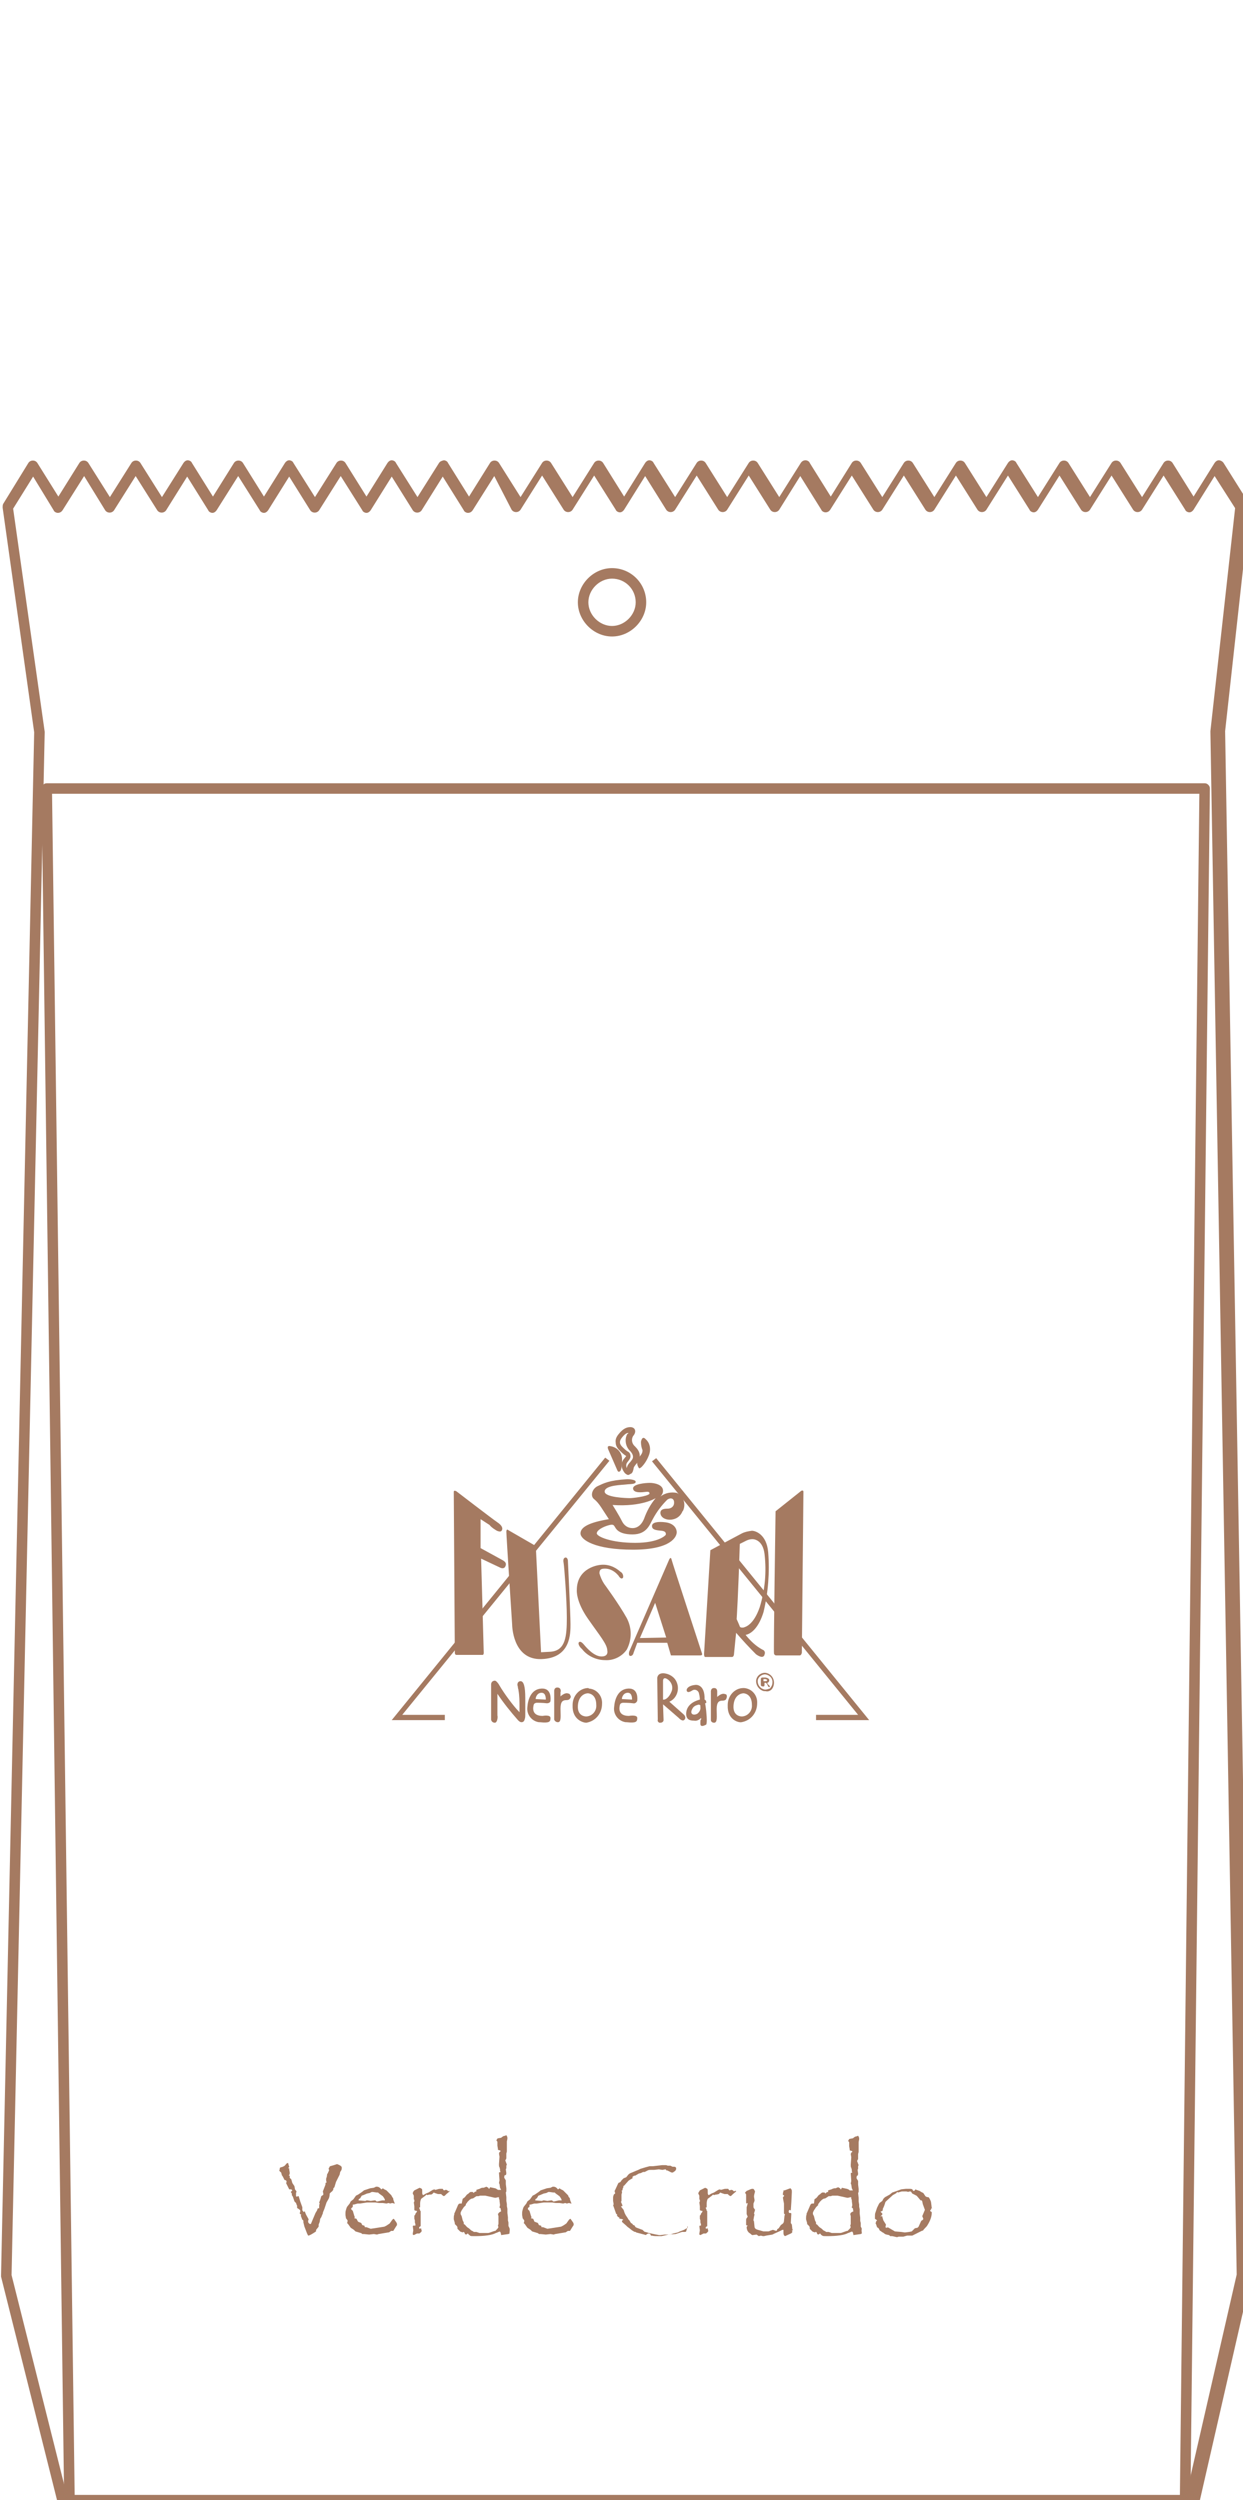 <?xml version="1.0" encoding="utf-8"?>
<!-- Generator: Adobe Illustrator 25.2.3, SVG Export Plug-In . SVG Version: 6.00 Build 0)  -->
<svg version="1.1" id="Livello_1" xmlns="http://www.w3.org/2000/svg" xmlns:xlink="http://www.w3.org/1999/xlink" x="0px" y="0px"
	 viewBox="0 0 236.4 475.3" style="enable-background:new 0 0 236.4 475.3;" xml:space="preserve">
<style type="text/css">
	.st0{fill:#A57A61;}
	.st1{fill-rule:evenodd;clip-rule:evenodd;fill:#A57A61;}
	.st2{enable-background:new    ;}
</style>
<g>
	<path class="st0" d="M226.4,476.3H11.9c-0.5,0-0.9-0.3-1-0.8L0.2,432.8c0-0.1,0-0.2,0-0.3l6.3-293.3l-6-42.7c0-0.2,0-0.5,0.1-0.7
		l4.8-7.8c0.4-0.6,1.3-0.6,1.7,0l4,6.4l4-6.4c0.4-0.6,1.3-0.6,1.7,0l4.1,6.5l4.1-6.5c0.4-0.6,1.3-0.6,1.7,0l4.1,6.5l4.1-6.5
		c0.2-0.3,0.5-0.5,0.8-0.5c0,0,0,0,0,0c0.3,0,0.7,0.2,0.8,0.5l4,6.4l4-6.4c0.4-0.6,1.3-0.6,1.7,0l4,6.4l4-6.4
		c0.2-0.3,0.5-0.5,0.8-0.5c0,0,0,0,0,0c0.3,0,0.7,0.2,0.8,0.5l4.1,6.5l4.1-6.5c0.4-0.6,1.3-0.6,1.7,0l4,6.4l4-6.4
		c0.2-0.3,0.5-0.5,0.8-0.5c0,0,0,0,0,0c0.3,0,0.7,0.2,0.8,0.5l4.1,6.5l4.1-6.5c0.2-0.3,0.5-0.4,0.9-0.5c0.3,0,0.7,0.2,0.8,0.5l4,6.4
		l4-6.4c0.4-0.6,1.3-0.6,1.7,0l4.1,6.5l4.1-6.5c0.4-0.6,1.3-0.6,1.7,0l4.1,6.5l4.1-6.5c0.4-0.6,1.3-0.6,1.7,0l4,6.4l4-6.4
		c0.2-0.3,0.5-0.5,0.8-0.5c0,0,0,0,0,0c0.3,0,0.7,0.2,0.8,0.5l4.1,6.5l4.1-6.5c0.4-0.6,1.3-0.6,1.7,0l4.1,6.5l4.1-6.5
		c0.4-0.6,1.3-0.6,1.7,0l4.1,6.5l4.1-6.5c0.2-0.3,0.5-0.5,0.9-0.5c0.3,0,0.7,0.2,0.8,0.5l4,6.4l4-6.4c0.4-0.6,1.3-0.6,1.7,0l4.1,6.5
		l4.1-6.5c0.4-0.6,1.3-0.6,1.7,0l4.1,6.5l4.1-6.5c0.4-0.6,1.3-0.6,1.7,0l4.1,6.5l4.1-6.5c0.2-0.3,0.5-0.5,0.8-0.5c0,0,0,0,0,0
		c0.3,0,0.7,0.2,0.8,0.5l4.1,6.5l4.1-6.5c0.4-0.6,1.3-0.6,1.7,0l4.1,6.5l4.1-6.5c0.4-0.6,1.3-0.6,1.7,0l4.1,6.5l4.1-6.5
		c0.4-0.6,1.3-0.6,1.7,0l4,6.4l4-6.4c0.2-0.3,0.5-0.5,0.8-0.5c0.3,0,0.7,0.2,0.9,0.5l4.9,7.8c0.1,0.2,0.2,0.4,0.1,0.6l-4.7,42.6
		l5,293.3c0,0.1,0,0.2,0,0.2l-9.8,42.8C227.3,476,226.9,476.3,226.4,476.3z M12.7,474.3h212.9l9.6-41.9l-5-293.3c0,0,0-0.1,0-0.1
		l4.7-42.4l-3.9-6.1l-4,6.4c-0.2,0.3-0.5,0.5-0.8,0.5c0,0,0,0,0,0c-0.3,0-0.7-0.2-0.8-0.5l-4.1-6.5l-4.1,6.5c-0.4,0.6-1.3,0.6-1.7,0
		l-4.1-6.5l-4.1,6.5c-0.4,0.6-1.3,0.6-1.7,0l-4.1-6.5l-4.1,6.5c-0.2,0.3-0.5,0.5-0.8,0.5c0,0,0,0,0,0c-0.3,0-0.7-0.2-0.8-0.5
		l-4.1-6.5l-4.1,6.5c-0.4,0.6-1.3,0.6-1.7,0l-4.1-6.5l-4.1,6.5c-0.4,0.6-1.3,0.6-1.7,0l-4.1-6.5l-4.1,6.5c-0.4,0.6-1.3,0.6-1.7,0
		l-4.1-6.5l-4.1,6.5c-0.2,0.3-0.5,0.5-0.9,0.5c-0.3,0-0.7-0.2-0.8-0.5l-4-6.4l-4,6.4c-0.4,0.6-1.3,0.6-1.7,0l-4.1-6.5l-4.1,6.5
		c-0.4,0.6-1.3,0.6-1.7,0l-4.1-6.5l-4.1,6.5c-0.4,0.6-1.3,0.6-1.7,0l-4-6.4l-4,6.4c-0.2,0.3-0.5,0.5-0.8,0.5c0,0,0,0,0,0
		c-0.3,0-0.7-0.2-0.8-0.5l-4.1-6.5l-4.1,6.5c-0.4,0.6-1.3,0.6-1.7,0l-4.1-6.5l-4.1,6.5c-0.4,0.6-1.3,0.6-1.7,0L94,90.5l-4.1,6.5
		c-0.2,0.3-0.5,0.5-0.9,0.5c-0.3,0-0.7-0.2-0.8-0.5l-4-6.4l-4,6.4c-0.4,0.6-1.3,0.6-1.7,0l-4-6.4l-4,6.4c-0.2,0.3-0.5,0.5-0.8,0.5
		c0,0,0,0,0,0c-0.3,0-0.7-0.2-0.8-0.5l-4.1-6.5l-4.1,6.5c-0.4,0.6-1.3,0.6-1.7,0l-4-6.4l-4,6.4c-0.2,0.3-0.5,0.5-0.8,0.5
		c0,0,0,0,0,0c-0.3,0-0.7-0.2-0.8-0.5l-4.1-6.5l-4.1,6.5c-0.2,0.3-0.5,0.5-0.8,0.5c0,0,0,0,0,0c-0.3,0-0.7-0.2-0.8-0.5l-4-6.4
		l-4,6.4c-0.4,0.6-1.3,0.6-1.7,0l-4.1-6.5l-4.1,6.5c-0.4,0.6-1.3,0.6-1.7,0L16,90.5l-4.1,6.5c-0.2,0.3-0.5,0.5-0.9,0.5
		c-0.3,0-0.7-0.2-0.8-0.5l-3.9-6.4l-3.8,6.1l6,42.4c0,0.1,0,0.1,0,0.2L2.2,432.5L12.7,474.3z M116.4,121c-3.5,0-6.5-3-6.5-6.5
		s3-6.5,6.5-6.5c3.6,0,6.5,2.9,6.5,6.5C122.9,118,119.9,121,116.4,121z M116.4,110c-2.4,0-4.5,2.1-4.5,4.5s2.1,4.5,4.5,4.5
		s4.5-2.1,4.5-4.5C120.9,112,118.9,110,116.4,110z"/>
</g>
<g>
	<path class="st0" d="M225.4,476.3H13.2c-0.5,0-1-0.4-1-1L7.9,149.9c0-0.3,0.1-0.5,0.3-0.7c0.2-0.2,0.4-0.3,0.7-0.3h220.2
		c0.3,0,0.5,0.1,0.7,0.3c0.2,0.2,0.3,0.4,0.3,0.7l-3.7,325.4C226.4,475.9,225.9,476.3,225.4,476.3z M14.2,474.3h210.2l3.7-323.4H9.9
		L14.2,474.3z"/>
</g>
<g>
	<path class="st0" d="M165.3,327h-10.1v-1h8L124,277.8l0.8-0.6L165.3,327z M84.6,327H74.5l40.6-49.9l0.8,0.6L76.5,326h8.1V327z"/>
</g>
<g>
	<path class="st1" d="M86.8,283.5c0,0-0.5-0.3-0.5,0.1s0.2,30.6,0.2,30.6c0,0.2,0.1,0.4,0.3,0.4l0,0h4.9c0,0,0.3,0.1,0.3-0.4
		s-0.5-17.9-0.5-17.9l3.6,1.7c0,0,0.7,0.4,1-0.2s0-0.9-0.5-1.2l-4.2-2.3v-5.5l1.7,1.1c0.4,0.5,0.9,0.8,1.4,1.1
		c0.7,0.3,0.9,0.1,1-0.2s0-0.8-0.9-1.4S86.8,283.5,86.8,283.5z M101.9,293.9l1,20.2l1.8-0.1c2.9-0.2,3.1-3,3.1-6.5
		s-0.5-9.8-0.6-10.3s-0.1-1,0.3-1.1s0.5,0.5,0.5,0.5s0.5,10.3,0.5,12.1s0.1,6.5-5.5,6.7s-5.6-6.6-5.6-6.6s-1.1-16.9-1.1-17.6
		s0.4-0.3,0.4-0.3L101.9,293.9z M118,298.8c0.4,0.2,0.6,0.7,0.5,1.1c0,0-0.3,0.6-0.9-0.4l-0.1-0.1c-0.6-0.7-1.5-1.2-2.4-1.2
		c-0.7,0-1.1,0.1-1.1,0.9c0.2,0.7,0.5,1.4,0.9,2c0,0,2.8,3.8,4.3,6.5c1,1.9,1,4.1,0,6c-0.9,1.3-2.5,2.1-4.1,2
		c-1.7,0-3.4-0.8-4.4-2.1c-0.6-0.5-0.8-1.1-0.6-1.3s0.5-0.1,1,0.5s1.9,2.2,3.3,2.2s1.1-1.1,1.1-1.1c0-1.2-1.4-2.8-3.7-6.1
		s-2.1-5.4-2.1-5.4c0-4.4,4.4-4.8,4.4-4.8C115.5,297.3,116.9,297.8,118,298.8L118,298.8z M119.7,313.9l7.6-17.5c0,0,0.3-0.5,0.4,0
		s5.8,17.9,5.8,17.9s0.2,0.4-0.3,0.4h-5.6l-0.7-2.4h-5.7l-0.7,1.9c0,0-0.1,0.6-0.6,0.6S119.7,313.8,119.7,313.9L119.7,313.9z
		 M121.7,311.4l2.9-6.7l2.1,6.6L121.7,311.4z M133.9,314.4l1.2-19.7l6-3.2c0.6-0.3,1.2-0.4,1.9-0.5c0.6,0,2.8,0.6,3.1,4.1
		c0.3,3.8,0,7.7-0.9,11.4c-0.9,2.9-2.3,4.1-3.4,4.3c0.9,1.1,1.9,2.1,3.2,2.8c0.4,0.1,0.6,0.6,0.4,0.9l0,0v0.1
		c-0.3,0.8-1.3,0.1-1.6-0.1c-1.3-1.3-2.6-2.7-3.8-4.1c0,0-0.3,2.9-0.4,4c0,0,0,0.6-0.4,0.6h-5.1C134.1,315,133.9,315,133.9,314.4
		L133.9,314.4z M140.1,307.8c0,0,0.3-4.4,0.6-14.3l1.2-0.6c0.4-0.2,0.8-0.3,1.2-0.3c0.6,0,2,0.4,2.3,2.8c0.4,3.4,0.1,6.8-0.9,10.1
		c-1.2,3.5-2.8,3.8-3.1,3.9c0,0-0.6,0.1-0.7-0.2S140.1,307.8,140.1,307.8L140.1,307.8z M147.5,287.3l4.9-3.9c0,0,0.4-0.2,0.4,0.2
		s-0.3,30.6-0.3,30.6s-0.1,0.5-0.4,0.5h-4.5c-0.2,0-0.4-0.2-0.4-0.4l0,0l0,0l0,0C147.1,314,147.5,287.4,147.5,287.3L147.5,287.3z"/>
</g>
<g>
	<path class="st1" d="M115.7,275.6c0,0-0.4-0.8,0.3-0.7c1.4,0.2,2.4,1.3,2.3,2.7c0,2-0.4,2.1-0.4,2.1s-0.3,0.3-0.5-0.2L115.7,275.6z
		"/>
</g>
<g>
	<path class="st0" d="M119.5,280.4c-0.3,0-0.6-0.3-0.7-0.4c-0.7-0.9-0.8-1.9-0.1-2.7c0.1-0.1,0.3-0.4,0.4-0.5
		c-0.5-0.3-0.9-0.7-1.3-1.1c-0.4-0.4-0.7-0.9-0.7-1.4c-0.1-0.6,0.1-1.1,0.5-1.6c1-1.3,1.8-1.4,2.3-1.4c0.4,0,0.7,0.2,0.8,0.4
		c0.3,0.5-0.1,1.1-0.3,1.3c-0.4,0.7-0.2,1.5,0.4,2c1,1,1.1,1.9,0.5,2.9c-0.1,0.2-0.2,0.3-0.3,0.4c-0.3,0.4-0.5,0.6-0.5,0.9
		c-0.1,0.4-0.2,0.9-0.6,1C119.6,280.4,119.5,280.4,119.5,280.4z M119.5,272.4c-0.3,0-0.7,0.2-1.3,1c-0.2,0.3-0.3,0.5-0.3,0.8
		c0,0.3,0.2,0.6,0.4,0.8l0,0c0.4,0.4,0.8,0.8,1.2,1c0.3,0.2,0.4,0.5,0.4,0.7c0.1,0.5-0.3,0.9-0.6,1.3c-0.3,0.4-0.2,0.8-0.1,1.1
		c0.1-0.5,0.3-0.8,0.7-1.2l0.3-0.4c0.2-0.3,0.4-0.8-0.3-1.6c-0.9-0.8-1.2-2.2-0.6-3.3C119.4,272.6,119.5,272.5,119.5,272.4z"/>
</g>
<g>
	<path class="st1" d="M121.9,274.1c0,0,0.2-1.3,0.9-0.5c0.8,0.7,1,1.8,0.7,2.8c-0.3,0.9-0.8,1.8-1.5,2.5c-0.3,0.2-0.4,0.4-0.6,0
		c-0.3-0.5-0.3-1.2,0-1.7c0.5-0.6,0.8-0.9,0.8-1.5C122,275.2,121.9,274.7,121.9,274.1z"/>
</g>
<g>
	<path class="st1" d="M119.3,281.2c0,0,1.6,0,1.6,0.5s-1.1,0.4-1.8,0.5s-4,0.1-4.1,1.3s4.3,1.3,4.8,1.3s3.2-0.3,3.7-0.8
		c0,0,0.2-0.5-0.6-0.4s-2.4,0.3-2.5-0.6s2.4-1.1,3.2-1.1s2.5,0.3,2.5,1.5c0,0.4-0.2,0.8-0.5,1.1c0.9-0.7,2-0.9,3.1-0.7
		c1.3,0.6,1.8,2.1,1.2,3.4l0,0l-0.1,0.1c-0.4,1-1.3,1.6-2.4,1.6s-1.8-0.6-1.8-1.3s0.7-0.8,1.4-0.8c0.6,0,1.2-0.4,1.2-1.1v-0.1
		c0-0.7-0.6-1-1.3-0.5c-1.1,1.1-2,2.3-2.7,3.6c-0.6,1-1.1,3-3.9,3s-3.2-1.2-3.4-1.5s-0.3-0.5-1.3-0.2s-2.1,0.9-2.1,1.5
		s2.7,1.8,7.3,1.8s5.8-1.5,5.8-1.5s0.3-0.7-0.8-0.8s-1.8-0.2-1.8-0.9s1.1-0.9,2.6-0.7s2.1,1.1,2.1,1.9s-1,3.3-8.3,3.3
		s-10-1.9-10-3.1s1.7-2.1,5.4-2.7l-1.5-2.3c-0.4-0.6-0.8-1.1-1.3-1.5c-0.8-0.6-0.4-2,0.7-2.5S115.8,281.4,119.3,281.2z M122.5,288.7
		c-0.7,1.7-1.8,1.8-2.2,1.8c-0.9,0-1.6-0.5-2-1.3c-0.6-1.2-1.8-3.1-1.8-3.1c5.6,0.4,8.2-1.3,8.2-1.3
		C123.7,286,123,287.3,122.5,288.7L122.5,288.7z"/>
</g>
<g>
	<path class="st1" d="M111.9,320.9c-1.7,0-3,1.5-3,3.2l0,0l0,0v0.1c-0.1,2.7,2,3.3,2.6,3.3c1.8-0.3,3-1.8,3-3.6
		c0.1-1.5-1-2.8-2.5-2.9l0,0L111.9,320.9z M111.4,326.3c0,0-1.6,0-1.5-2s1.4-2.4,1.9-2.4c0,0,1.6,0,1.6,2.2c0.1,1.1-0.7,2.1-1.8,2.2
		L111.4,326.3z"/>
</g>
<g>
	<path class="st1" d="M108.4,322.9c0,0-0.1,0.3-0.7,0.3s-1.1,0.2-1.1,1.6s0.2,2.6-0.5,2.6c-0.3,0-0.6-0.2-0.7-0.5l0,0v-5.3
		c0,0-0.1-0.8,0.6-0.8s0.7,0.7,0.6,0.9c0,0.2,0,0.5,0,0.8c0,0,0.7-0.7,1.3-0.6s0.5,0.3,0.5,0.3C108.6,322.4,108.6,322.7,108.4,322.9
		z"/>
</g>
<g>
	<path class="st1" d="M141.4,320.9c-1.7,0-3,1.5-3,3.2l0,0l0,0v0.1c-0.1,2.7,2,3.3,2.6,3.2c1.8-0.3,3-1.8,3-3.6
		c0.1-1.5-1-2.8-2.5-2.9L141.4,320.9L141.4,320.9z M141,326.3c0,0-1.6,0-1.5-2s1.4-2.4,1.9-2.4c0,0,1.6,0,1.6,2.2
		c0.1,1.1-0.7,2.1-1.8,2.2L141,326.3L141,326.3z"/>
</g>
<g>
	<path class="st1" d="M138.1,323c0,0-0.1,0.3-0.7,0.3s-1.1,0.2-1.1,1.6s0.2,2.6-0.5,2.6c-0.3,0-0.6-0.2-0.6-0.5v-0.1v-5.2
		c0,0-0.1-0.8,0.6-0.8s0.6,0.7,0.6,0.9s0,0.5,0,0.8c0,0,0.7-0.7,1.3-0.6s0.5,0.3,0.5,0.3C138.3,322.5,138.2,322.8,138.1,323z"/>
</g>
<g>
	<path class="st1" d="M103.2,326.2c-2.2,0-1.8-1.7-1.7-2.1s0.6-0.4,0.6-0.4s1.2,0,1.9,0.1c0.4,0,0.7-0.2,0.7-0.5v-0.1
		c0,0,0.3-2.3-1.7-2.2s-2.6,2.1-2.7,3.5c-0.2,1.4,0.8,2.7,2.2,2.9h0.2c1.8,0.2,2-0.1,2-0.8S103.2,326.2,103.2,326.2z M103,321.8
		c0.9,0,0.8,1.3,0.8,1.3l-1.9-0.1C101.8,323,102,321.8,103,321.8L103,321.8z"/>
</g>
<g>
	<path class="st1" d="M119.6,326.2c-2.2,0-1.8-1.7-1.7-2.1s0.6-0.4,0.6-0.4s1.2,0,1.9,0.1c0.4,0.1,0.7-0.2,0.8-0.5l0,0v-0.1
		c0,0,0.3-2.3-1.7-2.2s-2.6,2.1-2.7,3.5c-0.2,1.4,0.8,2.7,2.2,2.9h0.2c1.8,0.2,2-0.1,2-0.8S119.6,326.2,119.6,326.2z M119.4,321.8
		c0.9,0,0.8,1.3,0.8,1.3l-1.9-0.1C118.2,323,118.4,321.8,119.4,321.8z"/>
</g>
<g>
	<path class="st1" d="M134.1,323.8c0.2,0,0.3-0.2,0.2-0.3c0-0.2-0.1-0.3-0.3-0.4c0.1-3-1.7-2.8-1.7-2.8c-1.3,0.1-1.8,0.7-1.7,1.1
		s0.5,0.3,1,0c0.4-0.3,0.9-0.2,1.2,0.2c0,0.1,0.1,0.1,0.1,0.2c0.1,0.4,0.2,0.8,0.2,1.3c-1.9,0.5-2.6,1.6-2.6,2.7s0.7,1.3,1.5,1.3
		c0.4,0.1,0.9-0.1,1.2-0.4c0.2-0.2,0.2,0.1,0.1,0.2s-0.1,0.2-0.1,0.8c0,0.8,1,0.2,1,0.2s0.3,0.2,0.2-1.5S134.1,323.8,134.1,323.8z
		 M132.6,325.8c-0.8,0.4-1.5,0-0.9-1c0.2-0.4,0.6-0.6,1-0.7c0.2-0.1,0.4,0,0.5,0.1l0,0c0,0.1,0,0.2,0,0.3
		C133.3,325,133,325.5,132.6,325.8L132.6,325.8z"/>
</g>
<g>
	<path class="st0" d="M94.1,327.5c-0.2,0-0.4-0.1-0.5-0.2s-0.2-0.3-0.2-0.4V322c0-0.3,0-0.6,0-0.9s0-0.7,0-0.9
		c0-0.2,0.1-0.4,0.2-0.5s0.3-0.2,0.5-0.2s0.4,0.2,0.7,0.6c0.7,1.2,1.4,2.2,2,3s1.3,1.7,2,2.4v-0.9c0-1.1,0-2.2-0.2-3.3
		c0-0.2-0.1-0.3-0.1-0.5s-0.1-0.4-0.1-0.5c0-0.6,0.4-0.7,0.6-0.7c0.6,0,0.9,1,0.9,3.2v3.2c0,0.3,0,0.5-0.1,0.8
		c-0.1,0.5-0.4,0.6-0.6,0.6c-0.3,0-0.5-0.2-0.7-0.4c-1.4-1.6-2.7-3.2-3.9-5v4.1C94.7,326.4,94.6,327.5,94.1,327.5z"/>
</g>
<g>
	<path class="st1" d="M130,325.9l-2.7-2.4c1.4-0.6,2-2.3,1.4-3.7c-0.4-1-1.4-1.6-2.4-1.7C125,318,125,319,125,319l0.1,7.9
		c-0.1,0.3,0.1,0.5,0.3,0.6l0,0h0.2c0.3,0,0.6-0.2,0.6-0.5l0,0l0,0v-0.1l-0.1-2.9l3,2.6c0,0,0.7,0.8,1.1,0.3S130,325.9,130,325.9z
		 M126.1,323.1v-3.6c0,0,0-0.8,0.8-0.3s1.2,1.5,0.8,2.4C127.3,322.6,126.6,323.2,126.1,323.1L126.1,323.1z"/>
</g>
<g>
	<path class="st0" d="M145.6,321.5c-0.2,0-0.4,0-0.6-0.1c-0.7-0.3-1.2-1-1.2-1.8c0-0.9,0.8-1.6,1.7-1.6l0,0c1,0.1,1.7,0.9,1.7,1.9
		c0,0.5-0.2,1.1-0.6,1.4C146.3,321.5,146,321.6,145.6,321.5z M145.5,318.3c-0.7,0-1.4,0.6-1.4,1.3l0,0l0,0c0,0.8,0.6,1.5,1.4,1.6
		c0.3,0,0.6-0.1,0.9-0.2c0.3-0.3,0.5-0.7,0.5-1.1C147,319.1,146.4,318.4,145.5,318.3L145.5,318.3z"/>
</g>
<g>
	<path class="st1" d="M144.7,320.3v-1.1c0,0,0-0.3,0.3-0.3h0.6c0,0,0.7,0.1,0.7,0.5c0,0.3-0.2,0.5-0.4,0.5c0.1,0.2,0.2,0.4,0.4,0.5
		c0.1,0.1,0.1,0.2,0.1,0.3l0,0c-0.1,0.1-0.3,0-0.4-0.3s-0.3-0.5-0.4-0.5h-0.2v0.3c0,0.2,0,0.4-0.2,0.4S144.7,320.6,144.7,320.3z
		 M145.2,319.6v-0.4h0.4c0,0,0.3,0.1,0.3,0.2s-0.1,0.2-0.3,0.2L145.2,319.6L145.2,319.6z"/>
</g>
<g class="st2">
	<path class="st0" d="M65,412.1c0,0.1,0,0.3-0.1,0.5l-0.2,0.3l-0.1,0.5l-0.7,1.4l-0.3,1l-0.2,0.2c0,0.2,0,0.3-0.1,0.4
		s-0.1,0.2-0.3,0.3l-0.3,0.3c0,0.5-0.1,0.8-0.2,1l-0.4,0.7l-0.4,1.2c-0.2,0.5-0.3,0.7-0.3,0.8c0,0,0,0,0,0.1l-0.1,0.2l-0.2,0.5
		l-0.2,0.3l-0.1,0.6l-0.2,0.5l0,0.4l-0.4,0.5c-0.1,0.1-0.1,0.2-0.1,0.4l-0.3,0.2c-0.6,0.4-1,0.6-1.2,0.6l-0.2-0.4l-0.5-1.3l-0.2-0.8
		v0v-0.3l-0.1-0.2l-0.1,0l-0.3-0.8l0.1-0.2c-0.1,0-0.2-0.1-0.2-0.1s-0.1-0.1-0.1-0.2c0.1-0.2,0.1-0.2,0.1-0.3c0-0.1,0-0.1,0-0.2
		c-0.1-0.1-0.1-0.1-0.2-0.2l-0.3-0.2c-0.1,0-0.1-0.1-0.1-0.3l0-0.2l-0.1-0.2l-0.1-0.3l-0.3-0.3l-0.3-0.9l-0.2-0.3l0-0.3l-0.2-0.3
		l0.3-0.3l-0.2-0.2h-0.2c-0.1,0-0.1,0-0.2,0l-0.6-1.2c0.1-0.1,0.1-0.2,0.1-0.3l-0.1-0.2l-0.3-0.1l-0.3-0.6l-0.2-0.3l-0.1-0.4
		l-0.1-0.2h-0.1l-0.2-0.3l0.1-0.2l0-0.2c0-0.1,0.1-0.1,0.2-0.2c0.2,0,0.4-0.1,0.6-0.2s0.3-0.3,0.5-0.5c0.1-0.1,0.2-0.1,0.2-0.1
		c0,0,0.1,0,0.1,0l0.1,0.4l0.1,0.3c0,0.1-0.1,0.1-0.2,0.3h0.2l0,0.2l0.1,0.6c0,0,0,0.1,0,0.2c0,0.1-0.1,0.3-0.2,0.4l0.2,0l0,0.3
		c0,0.1,0,0.2,0.1,0.2l0.2,0.2l0.2,0.7l0.4,0.6l0.1,0.6l0.3,0.4l-0.1,0.3v0.3c0,0.2,0,0.3,0,0.3s0.1,0.1,0.2,0.1
		c0.1-0.1,0.1-0.1,0.2-0.1c0,0,0,0,0,0c0,0,0,0,0.1,0l0.3,1l0.4,1.1c0,0.1,0,0.2,0,0.2l0,0.4c0.1,0.1,0.2,0.2,0.2,0.3
		c0.1,0,0.2-0.1,0.2-0.1c0.1,0,0.1,0,0.1,0.1l0.2,0.5l0.5,0.9l-0.1,0.3v0c0,0.1,0,0.3,0.1,0.4s0.2,0.2,0.3,0.2
		c0.1,0,0.2-0.1,0.2-0.2l0.8-1.9l0.3-0.5c0-0.1,0.1-0.2,0.1-0.3s0.1-0.1,0.3-0.1v-0.3c0-0.2,0-0.4,0.1-0.6l-0.1-0.2l0.2-0.5l0.2-0.7
		l0.3-0.2c0.1-0.1,0.1-0.1,0.1-0.2v0l-0.1-0.5l0.5-1.3v-0.1v-0.2l0.2-0.1l-0.1-0.6l0.1-0.1l-0.1-0.1l0.2-0.3l-0.1-0.1l0.1-0.1
		c0-0.1,0-0.2,0-0.2s0-0.1,0.1-0.2s0.1-0.3,0.2-0.4l0.1-0.3c-0.1-0.1-0.1-0.2-0.1-0.2c0-0.1,0.1-0.2,0.2-0.4c0-0.1,0.1-0.1,0.1-0.1
		l0.7-0.2l0.6-0.2C64.9,411.7,65,411.9,65,412.1z"/>
</g>
<g class="st2">
	<path class="st0" d="M75.5,422.8c0,0.1,0,0.2,0,0.2l-0.2,0.3l-0.5,0.8l-0.4,0l-0.3,0.2c-0.1,0.1-0.2,0.1-0.3,0.1l-1.8,0.3l-0.3,0.1
		l-0.6-0.1l-0.9,0.1l-1-0.1h-0.3c-0.1-0.1-0.2-0.2-0.3-0.2l-1-0.3l-0.3-0.3l-0.6-0.4l-0.5-0.7l-0.2-0.2c0.1-0.2,0.1-0.3,0.1-0.4
		c0-0.1,0-0.1,0-0.1l-0.3-0.4l-0.1-0.6l0-0.4c0-0.1,0-0.3,0.1-0.6c0.1-0.4,0.2-0.6,0.3-0.7l0.4-0.5l0.2-0.4l0.5-0.4l0.5-0.7l0.4-0.2
		l0.6-0.4l0.4-0.3l0.1-0.1l0.3-0.1l0.9-0.3l0.7-0.1l0.4-0.2l0.2,0c0.3,0,0.6,0.2,0.8,0.5c0.1,0,0.2-0.1,0.3-0.2l0.3,0.2l0.4,0.2
		l0.8,0.8c0.1,0.1,0.2,0.2,0.2,0.3c0.1,0.1,0.1,0.2,0.2,0.3c0.1,0.1,0.1,0.2,0.1,0.3c0,0.1,0.1,0.3,0.2,0.6l0.1,0.2l-0.1,0l-0.4-0.1
		l-0.4,0.1l-0.3-0.1l-0.4,0.1l-0.7-0.1l-0.7,0l-0.7-0.1l-1.1,0l-0.5,0l-1.3,0.2l-0.5,0l-0.7,0.2l-0.2,0l0,0.2c0,0.2,0,0.3-0.1,0.3
		c0,0.1-0.1,0.1-0.2,0.2l0,0.2c0.2,0.2,0.3,0.3,0.3,0.3l0.3,1l0.1,0.2c-0.1,0.1-0.1,0.1-0.1,0.2c0,0,0,0,0,0l0.4,0.1l0.1,0.2
		c0.1,0.2,0.2,0.4,0.3,0.4l0.5,0.2l0.2,0.4c0.1,0,0.2,0.1,0.4,0.1l0.1,0.3l0.3,0l0.8,0.3l0.7-0.1l1.9-0.3l0.4-0.2l0.6-0.4l0.5-0.7
		c0.1-0.1,0.2-0.2,0.3-0.2C75.4,422.5,75.5,422.6,75.5,422.8z M73.2,418.2c0-0.1-0.1-0.3-0.4-0.7l-0.7-0.5l-0.2-0.2l-0.3,0l-0.7-0.1
		l-0.2,0l-0.4,0.2l-0.5,0.1l-0.7,0.3l-0.3,0.1l-0.3,0.5c-0.2,0.1-0.3,0.2-0.3,0.3l0,0.1l1.2,0.1l0.1,0l0.2-0.1l0.2,0l0.6,0.1h0
		l0.7-0.1l0.2,0l0.2,0.2h0.2l0.9-0.2l0.4,0C73.1,418.4,73.2,418.3,73.2,418.2z"/>
</g>
<g class="st2">
	<path class="st0" d="M85.5,416.6C85.5,416.7,85.5,416.7,85.5,416.6l-0.6,0.5l-0.3,0.3l-0.2,0.1l-0.3-0.2l-0.2-0.2l-0.6,0l-0.6-0.2
		l-0.2-0.1c-0.1,0.1-0.2,0.2-0.3,0.3s-0.3,0.1-0.6,0.1l-0.3,0.1l-0.2-0.1l-0.2,0.2l-0.8,0.6c-0.1,0.2-0.2,0.5-0.2,0.9l0,0.7
		l-0.2,0.1c0.1,0.2,0.2,0.4,0.2,0.6h0.1l0,0.3l0,1.3l0,0.7l0,0.6c-0.2,0.1-0.3,0.2-0.3,0.3c0,0,0,0.1,0.1,0.2l0.3-0.1l0,0.1l0.1,0.4
		v0c0,0.1-0.1,0.2-0.2,0.3s-0.2,0.2-0.3,0.2l-0.4,0l-0.6,0.3l-0.2-0.1l0-0.2l0.1-0.6l-0.1-0.8l0.1-0.1H79v-0.1l0-0.2l-0.1-0.3l0-0.4
		l-0.1-0.3v0v-0.3l0-0.3c0,0,0.1-0.1,0.1-0.1s0.1-0.1,0.1-0.2s0.1-0.2,0.2-0.3l0.1-0.2l0-0.1c-0.3,0-0.5-0.1-0.5-0.2l0-0.7l-0.1-0.7
		c0-0.1,0.1-0.1,0.1-0.2v-0.3l-0.1-0.1l0-0.2l0-0.5l-0.2-0.4c0-0.2,0.1-0.4,0.3-0.6l0.6-0.3l0.4-0.2c0.2,0.1,0.3,0.1,0.4,0.2
		s0.1,0.2,0.1,0.4v0.1v0.3c0,0.2,0.1,0.4,0.2,0.4h0l0.5-0.3l0.5-0.2l0.8-0.5l0.3-0.1l0.2,0.1l0.4-0.1c0.3-0.1,0.4-0.1,0.6-0.1l0.4,0
		c0.1,0.2,0.2,0.3,0.3,0.3c0,0,0,0,0,0s0,0,0,0l0.2-0.1c0.1,0,0.1,0,0.1,0c0.2,0,0.3,0.1,0.5,0.3C85.4,416.4,85.5,416.5,85.5,416.6z
		"/>
</g>
<g class="st2">
	<path class="st0" d="M96.9,424.4l0,0.2l-0.2,0.1l-0.7,0.1l-0.7,0.1c0-0.3-0.1-0.4-0.1-0.5s-0.1-0.1-0.2-0.2
		c-0.1,0.1-0.1,0.1-0.2,0.1s-0.1,0.1-0.2,0.1s-0.2,0.1-0.3,0.1c-0.7,0.4-2.1,0.6-4.1,0.6c-0.4,0-0.7,0-0.8-0.1s-0.3-0.2-0.4-0.4
		c-0.1,0-0.2,0.1-0.3,0.2l-0.3-0.1c0-0.1,0-0.2-0.1-0.3s-0.1-0.1-0.2-0.1l-0.1,0.1c-0.2-0.1-0.4-0.1-0.5-0.2s-0.3-0.3-0.5-0.5
		c0-0.1,0-0.1,0-0.2c0-0.2-0.1-0.3-0.2-0.4l-0.3-0.3l0-0.2l-0.2-0.7v-0.2c0-0.2,0-0.5,0.1-0.7l0-0.2l0.1-0.2l0.6-1.4
		c0.1-0.2,0.2-0.3,0.4-0.3h0l0.3,0L88,418l0.4-0.3l0.4-0.5l0.3-0.2l0.2-0.2c0.1,0,0.1-0.1,0.2-0.1c0.1,0,0.1,0,0.2,0
		c0.1,0,0.2,0,0.2,0s0.1,0.1,0.2,0.2c0.1-0.2,0.3-0.3,0.5-0.3l0-0.3l0.3-0.1c0.3-0.1,0.4-0.1,0.5-0.2s0.1,0,0.3-0.1l0.3,0l0.5-0.2
		l0.2,0.1c0.1,0.1,0.2,0.1,0.2,0.1l0,0.1c0.1,0.1,0.1,0.1,0.1,0.1c0.1,0,0.1-0.1,0.2-0.3l0.5,0.1c0.4,0.1,0.6,0.1,0.7,0.2
		s0.2,0.1,0.3,0.2l0.6,0l-0.1-0.2l-0.1-0.2l-0.1-0.7l-0.1-0.2l0.1-0.5l-0.1-1.4l0-0.1l0.3-0.1l-0.1-0.2l0-0.3l-0.1-0.4
		c-0.1-0.1-0.1-0.3-0.1-0.5v-0.1l0.1-1.4l-0.1-0.6l0.1-0.3c0.1,0,0.2-0.1,0.2-0.2l-0.1-0.1c-0.1,0-0.3-0.1-0.4-0.1v-0.1v-0.1
		l-0.1-0.6l0-0.7c0-0.1-0.1-0.2-0.2-0.3c0.1-0.2,0.2-0.4,0.3-0.4l0.6-0.1l0.4-0.3l0.4-0.1l0.2-0.1c0.1,0.2,0.2,0.3,0.2,0.5l0,0.2
		l-0.1,0.5l0,0.3l0,0.9v0.7l-0.1,0.4l0,0.9c0,0.1-0.1,0.2-0.2,0.4l0.3,0.8l-0.1,0.2v0.5l-0.1,0.2l0.1,0.7c0,0.1,0,0.2-0.1,0.4H96
		c-0.1,0.2-0.1,0.3-0.1,0.4c0,0,0,0.1,0,0.1l0.3,0.5l0,0.7l0.1,0.8l0,0.3l0,0.1l0,0.2l-0.1,0.2l0.1,0.9l0,0.7l0.1,0.6v0.4l0.1,0.5
		v0.8l0.1,0.8l0,0.6l0.1,0.4l0,0.4v0.3c0.1,0.1,0.1,0.2,0.2,0.4S96.9,424.3,96.9,424.4z M95.3,420.4l-0.1-0.6
		c-0.2-0.1-0.2-0.1-0.2-0.2v0l0.1-0.4l-0.1-0.8v-0.2l-0.1-0.2l0-0.2c0-0.1,0-0.1-0.1-0.1c0,0-0.1,0-0.1,0l-0.4,0.1l-0.1,0l-0.1,0
		l-1.8-0.4l-0.7,0h-0.2c-0.1,0-0.1,0-0.1,0l-0.3,0.1h-0.4l-0.6,0.4l-0.4,0.1l-0.3,0.2l-0.4,0.4c-0.1,0.2-0.2,0.3-0.3,0.4l0,0.2
		l-0.4,0.4l-0.4,0.6c-0.1,0.2-0.2,0.4-0.2,0.5c0,0.1,0,0.3,0.1,0.4l0.1,0.2l0.2,0.8l0.2,0.4l0,0.2v0.1l0.2,0.1
		c0.2,0.2,0.4,0.5,0.6,0.6s0.4,0.3,0.6,0.5l0.4,0.2l0.1,0.1l0.3,0h0.2l0.6,0.2h0.1h0.5l1,0c0.2,0,0.4-0.1,0.7-0.2s0.5-0.2,0.7-0.2
		l0.4-0.4l0.2-0.3l-0.1-0.3l0.1-0.3l0-0.3l0-0.4l0-0.4l0-0.1l0-0.3l-0.1-0.4c0,0,0,0,0,0C94.9,420.6,95,420.5,95.3,420.4z"/>
	<path class="st0" d="M109.1,422.8c0,0.1,0,0.2,0,0.2l-0.2,0.3l-0.5,0.8l-0.4,0l-0.3,0.2c-0.1,0.1-0.2,0.1-0.3,0.1l-1.8,0.3
		l-0.3,0.1l-0.6-0.1l-0.9,0.1l-1-0.1h-0.3c-0.1-0.1-0.2-0.2-0.3-0.2l-1-0.3l-0.3-0.3l-0.6-0.4l-0.5-0.7l-0.2-0.2
		c0.1-0.2,0.1-0.3,0.1-0.4c0-0.1,0-0.1,0-0.1l-0.3-0.4l-0.1-0.6l0-0.4c0-0.1,0-0.3,0.1-0.6c0.1-0.4,0.2-0.6,0.3-0.7l0.4-0.5l0.2-0.4
		l0.5-0.4l0.5-0.7l0.4-0.2l0.6-0.4l0.4-0.3l0.1-0.1l0.3-0.1l0.9-0.3l0.7-0.1l0.4-0.2l0.2,0c0.3,0,0.6,0.2,0.8,0.5
		c0.1,0,0.2-0.1,0.3-0.2l0.3,0.2l0.4,0.2l0.8,0.8c0.1,0.1,0.2,0.2,0.2,0.3s0.1,0.2,0.2,0.3s0.1,0.2,0.1,0.3s0.1,0.3,0.2,0.6l0.1,0.2
		l-0.1,0l-0.4-0.1l-0.4,0.1l-0.3-0.1l-0.4,0.1l-0.7-0.1l-0.7,0l-0.7-0.1l-1.1,0l-0.5,0l-1.3,0.2l-0.5,0l-0.7,0.2l-0.2,0l0,0.2
		c0,0.2,0,0.3-0.1,0.3s-0.1,0.1-0.2,0.2l0,0.2c0.2,0.2,0.3,0.3,0.3,0.3l0.3,1l0.1,0.2c-0.1,0.1-0.1,0.1-0.1,0.2c0,0,0,0,0,0l0.4,0.1
		l0.1,0.2c0.1,0.2,0.1,0.4,0.3,0.4l0.5,0.2l0.2,0.4c0.1,0,0.2,0.1,0.4,0.1l0.1,0.3l0.3,0l0.8,0.3l0.7-0.1l1.9-0.3l0.4-0.2l0.6-0.4
		l0.5-0.7c0.1-0.1,0.2-0.2,0.3-0.2C109,422.5,109.1,422.6,109.1,422.8z M106.8,418.2c0-0.1-0.1-0.3-0.4-0.7l-0.7-0.5l-0.2-0.2
		l-0.3,0l-0.7-0.1l-0.2,0l-0.4,0.2l-0.5,0.1l-0.7,0.3l-0.3,0.1l-0.3,0.5c-0.2,0.1-0.3,0.2-0.3,0.3l0,0.1l1.2,0.1l0.1,0l0.2-0.1
		l0.2,0l0.6,0.1h0l0.7-0.1l0.2,0l0.2,0.2h0.2l0.9-0.2l0.4,0C106.8,418.4,106.8,418.3,106.8,418.2z"/>
	<path class="st0" d="M130.8,423.3c0,0.1,0,0.2-0.1,0.3l-0.1,0.2l-0.1,0.4c-0.1,0.1-0.2,0.1-0.3,0.1l-0.5,0l-1.2,0.4l-1.3,0.1
		l-1.4,0.3c-0.1,0-0.3,0-0.5,0c-0.5,0-1,0-1.3-0.1l-0.2,0c-0.1-0.3-0.2-0.4-0.5-0.4c-0.1,0-0.2,0.1-0.4,0.2l0,0.1l-1.9-0.5l-0.1-0.1
		l-0.1,0c-0.1,0-0.3-0.1-0.6-0.3l-0.5-0.4l-0.4-0.3l-0.2-0.2l-0.8-0.7l0-0.3c0.1,0,0.2,0,0.2-0.1c0-0.1,0-0.1-0.1-0.1
		s-0.2-0.1-0.4-0.1l-0.2,0v-0.2c-0.1-0.1-0.2-0.1-0.3-0.2s-0.1-0.2-0.2-0.3l0.1-0.1l-0.1-0.1h-0.1l-0.6-1.7l0.1-0.1l0-0.1l-0.1-0.6
		l0-0.6c0-0.3,0.1-0.5,0.2-0.7c0,0,0,0,0,0s0,0,0,0c0.1,0,0.2-0.1,0.2-0.2c-0.1-0.2-0.1-0.3-0.1-0.3c0-0.1,0-0.2,0.1-0.3l0.6-1.3
		l0.4-0.2l0.2-0.3l0.2-0.2l0.2-0.2l0.5-0.2l0.4-0.5c0.2-0.2,0.4-0.3,0.7-0.4l0.7-0.3l0.5-0.2l0.4-0.2l1-0.3c0.4-0.1,0.7-0.2,0.8-0.2
		h0.6l1.7-0.2l0.6,0l0.2,0l0.3,0.1l0.5,0l0.4,0.2l0.2,0c0.2,0,0.3,0,0.4,0.1s0.1,0.2,0.1,0.3c0,0.1-0.1,0.3-0.2,0.4l-0.3,0.2
		l-0.1,0.1c-0.1,0-0.1,0-0.2,0c-0.1,0-0.1,0-0.1,0l-0.8-0.4l-0.2,0c0,0,0,0,0,0c0-0.1,0-0.1-0.1-0.2l-0.1,0l-0.5,0.1l-0.7-0.1
		l-0.9,0.1l-0.5,0h-0.1c-0.2,0-0.4,0-0.6,0.1l-0.6,0.3l-0.3,0l-0.4,0.2l-0.4,0.1l-0.7,0.4l-0.2,0l-0.3,0.2l0,0.3
		c-0.4,0.2-0.7,0.4-0.8,0.5l-0.8,0.9l-0.2,0.1l0.1,0.1l-0.1,0.2c-0.1,0.2-0.1,0.3-0.1,0.4s-0.1,0.1-0.2,0.2l0.1,0.1v0.2l-0.1,0.4
		l0,1.2l-0.1,0.2l0.1,0.2l0.2,0.5l-0.1,0.1l-0.2,0l0.1,0.2l0.4,0.5l0.2,0.6l0.1,0.2l0.1,0.2l0.4,0.6l0.1,0.2l0.2,0.2l0.3,0.5
		l0.2,0.1c0.1,0.1,0.2,0.2,0.2,0.3l0.2,0c0.1,0.1,0.2,0.3,0.3,0.4l0.2,0.1l0.8,0.3l0.3,0.1l0.3,0.3c0.1,0.1,0.4,0.1,0.9,0.3l1.4,0.3
		c0.2,0,0.4,0.1,0.6,0.1h0.2l0.8-0.1l1.1,0l0.5-0.2l0.9-0.2l0.4-0.2l0.8-0.3l0.5-0.3h0.1C130.7,423.1,130.8,423.2,130.8,423.3z"/>
	<path class="st0" d="M140,416.6C140,416.7,140,416.7,140,416.6l-0.6,0.5l-0.3,0.3l-0.2,0.1l-0.3-0.2l-0.2-0.2l-0.6,0l-0.6-0.2
		l-0.2-0.1c-0.1,0.1-0.2,0.2-0.3,0.3c-0.1,0-0.3,0.1-0.6,0.1l-0.3,0.1l-0.2-0.1l-0.2,0.2l-0.8,0.6c-0.1,0.2-0.2,0.5-0.2,0.9l0,0.7
		l-0.2,0.1c0.1,0.2,0.2,0.4,0.2,0.6h0.1l0,0.3l0,1.3l0,0.7l0,0.6c-0.2,0.1-0.3,0.2-0.3,0.3c0,0,0,0.1,0.1,0.2l0.3-0.1l0,0.1l0.1,0.4
		v0c0,0.1-0.1,0.2-0.2,0.3c-0.1,0.1-0.2,0.2-0.3,0.2l-0.4,0l-0.6,0.3l-0.2-0.1l0-0.2l0.1-0.6l-0.1-0.8l0.1-0.1h0.2v-0.1l0-0.2
		l-0.1-0.3l0-0.4l-0.1-0.3v0v-0.3l0-0.3c0,0,0.1-0.1,0.1-0.1s0.1-0.1,0.1-0.2s0.1-0.2,0.2-0.3l0.1-0.2l0-0.1c-0.3,0-0.5-0.1-0.5-0.2
		l0-0.7l-0.1-0.7c0-0.1,0.1-0.1,0.1-0.2v-0.3l-0.1-0.1l0-0.2l0-0.5l-0.2-0.4c0-0.2,0.2-0.4,0.3-0.6l0.6-0.3l0.4-0.2
		c0.2,0.1,0.3,0.1,0.4,0.2s0.1,0.2,0.1,0.4v0.1v0.3c0,0.2,0.1,0.4,0.2,0.4h0l0.5-0.3l0.5-0.2l0.8-0.5l0.3-0.1l0.2,0.1l0.4-0.1
		c0.3-0.1,0.4-0.1,0.6-0.1l0.4,0c0.1,0.2,0.2,0.3,0.3,0.3c0,0,0,0,0,0c0,0,0,0,0,0l0.2-0.1c0.1,0,0.1,0,0.1,0c0.2,0,0.3,0.1,0.5,0.3
		C139.9,416.4,140,416.5,140,416.6z"/>
	<path class="st0" d="M150.7,424.2c0,0.2-0.1,0.3-0.3,0.4l-1.1,0.5c-0.2-0.1-0.3-0.3-0.3-0.6l0-0.6l-0.2,0l-0.6,0.3l-0.9,0.4
		l-0.4,0.2l-1.2,0.2l-0.4,0.1h-0.1c-0.1,0-0.1,0-0.1,0l-0.4-0.1l-0.4,0.1l-0.4-0.3l-0.8,0.1c-0.1,0-0.2-0.1-0.3-0.2
		c-0.1-0.1-0.3-0.2-0.4-0.3c-0.3-0.3-0.4-0.7-0.4-1c0-0.1,0.1-0.2,0.2-0.3l-0.3-0.1l0-0.4l0-0.5c0-0.2,0-0.3,0.1-0.4l0.2-0.3
		l-0.2-0.5l0-0.6l0-0.7c0,0,0.1-0.3,0.2-0.7v-0.1l-0.2,0.1l-0.1-0.1v-0.2l0-1.2c0-0.2,0-0.3-0.1-0.4l-0.1-0.1c0,0,0,0,0,0
		c0,0,0,0,0,0c0-0.1,0.1-0.2,0.2-0.3l0.1-0.1l0.7-0.3c0.2-0.1,0.4-0.1,0.5-0.1c0.1,0,0.2,0.1,0.3,0.3l0.1,0.2
		c-0.1,0.4-0.2,0.7-0.2,1l0.1,0.6l0,0.2l-0.2,0.5c0,0.2,0,0.3,0,0.4c0,0.1,0,0.1,0,0.2c0,0.1,0,0.2,0.1,0.3l0.2,0.3l-0.2,0.7
		l0.1,0.2l-0.1,0.4l-0.1,0.6c0,0.1,0,0.1,0,0.1l0.1,0.2l0.1,1c0,0.2,0.1,0.3,0.2,0.4s0.4,0.2,0.8,0.3l0.7,0.2c0.1,0,0.3,0,0.7,0
		c0.2,0,0.4,0,0.5-0.1l0.6-0.2l0.6,0.2c0.1,0,0.2-0.1,0.2-0.3l0.3-0.2l0.4-0.6l0.4-0.3c0.1-0.1,0.2-0.3,0.2-0.5l0.1-1l0.1-0.2
		l-0.2-0.2l0-0.4l0-1.5l-0.1-0.5l-0.1-0.6c0-0.1,0.1-0.2,0.2-0.3l0-0.2l-0.2,0l0-0.3v-0.1l0.1-0.3v-0.2l0.2,0l1.1-0.4c0,0,0,0,0,0
		c0,0,0,0,0,0c0.1,0,0.1,0.1,0.2,0.2s0.1,0.3,0.1,0.5l-0.1,2l-0.1,1.5l-0.3-0.1c-0.1,0.2-0.1,0.3-0.1,0.4l0.1,0.2c0.1,0,0.1,0,0.2,0
		c0.1,0,0.1,0,0.1,0s0.1,0.1,0.1,0.1l-0.1,1.8l0.2,0.3l0.1,0.9c0,0,0.1,0.1,0.1,0.2C150.5,424,150.6,424.1,150.7,424.2z"/>
	<path class="st0" d="M163.9,424.4l0,0.2l-0.2,0.1l-0.7,0.1l-0.7,0.1c0-0.3-0.1-0.4-0.1-0.5c0-0.1-0.1-0.1-0.2-0.2
		c-0.1,0.1-0.1,0.1-0.2,0.1s-0.1,0.1-0.2,0.1c-0.1,0-0.2,0.1-0.3,0.1c-0.7,0.4-2.1,0.6-4.1,0.6c-0.4,0-0.7,0-0.8-0.1
		c-0.2-0.1-0.3-0.2-0.4-0.4c-0.1,0-0.2,0.1-0.3,0.2l-0.3-0.1c0-0.1,0-0.2-0.1-0.3c0-0.1-0.1-0.1-0.2-0.1l-0.1,0.1
		c-0.2-0.1-0.4-0.1-0.5-0.2c-0.1-0.1-0.3-0.3-0.5-0.5c0-0.1,0-0.1,0-0.2c0-0.2-0.1-0.3-0.2-0.4l-0.3-0.3l0-0.2l-0.2-0.7v-0.2
		c0-0.2,0-0.5,0.1-0.7l0-0.2l0.1-0.2l0.6-1.4c0.1-0.2,0.2-0.3,0.4-0.3h0l0.3,0l0.1-0.8l0.4-0.3l0.4-0.5l0.3-0.2l0.2-0.2
		c0.1,0,0.1-0.1,0.2-0.1c0.1,0,0.1,0,0.2,0c0.1,0,0.2,0,0.2,0c0,0,0.1,0.1,0.2,0.2c0.1-0.2,0.3-0.3,0.5-0.3l0-0.3l0.3-0.1
		c0.3-0.1,0.4-0.1,0.5-0.2c0.1,0,0.1,0,0.3-0.1l0.3,0l0.5-0.2l0.2,0.1c0.1,0.1,0.2,0.1,0.2,0.1l0,0.1c0.1,0.1,0.1,0.1,0.1,0.1
		c0.1,0,0.1-0.1,0.2-0.3l0.5,0.1c0.4,0.1,0.6,0.1,0.7,0.2c0.1,0,0.2,0.1,0.3,0.2l0.6,0l-0.1-0.2l-0.1-0.2l-0.1-0.7l-0.1-0.2l0.1-0.5
		l-0.1-1.4l0-0.1l0.3-0.1l-0.1-0.2l0-0.3l-0.1-0.4c-0.1-0.1-0.1-0.3-0.1-0.5v-0.1l0.1-1.4l-0.1-0.6l0.1-0.3c0.1,0,0.2-0.1,0.2-0.2
		l-0.1-0.1c-0.1,0-0.3-0.1-0.4-0.1v-0.1v-0.1l-0.1-0.6l0-0.7c0-0.1-0.1-0.2-0.2-0.3c0.1-0.2,0.2-0.4,0.3-0.4l0.6-0.1l0.4-0.3
		l0.4-0.1l0.2-0.1c0.1,0.2,0.2,0.3,0.2,0.5l0,0.2l-0.1,0.5l0,0.3l0,0.9v0.7l-0.1,0.4l0,0.9c0,0.1-0.1,0.2-0.2,0.4l0.3,0.8l-0.1,0.2
		v0.5l-0.1,0.2l0.1,0.7c0,0.1,0,0.2-0.1,0.4H163c-0.1,0.2-0.1,0.3-0.1,0.4c0,0,0,0.1,0,0.1l0.3,0.5l0,0.7l0.1,0.8l0,0.3l0,0.1l0,0.2
		l-0.1,0.2l0.1,0.9l0,0.7l0.1,0.6v0.4l0.1,0.5v0.8l0.1,0.8l0,0.6l0.1,0.4l0,0.4v0.3c0.1,0.1,0.1,0.2,0.2,0.4
		C163.8,424.1,163.9,424.3,163.9,424.4z M162.3,420.4l-0.1-0.6c-0.2-0.1-0.2-0.1-0.2-0.2v0l0.1-0.4l-0.1-0.8v-0.2l-0.1-0.2l0-0.2
		c0-0.1,0-0.1-0.1-0.1c0,0-0.1,0-0.1,0l-0.4,0.1l-0.1,0l-0.1,0l-1.8-0.4l-0.7,0h-0.2c-0.1,0-0.1,0-0.1,0l-0.3,0.1h-0.4l-0.6,0.4
		l-0.4,0.1l-0.3,0.2l-0.4,0.4c-0.1,0.2-0.2,0.3-0.3,0.4l0,0.2l-0.4,0.4l-0.4,0.6c-0.1,0.2-0.2,0.4-0.2,0.5c0,0.1,0,0.3,0.1,0.4
		l0.1,0.2l0.2,0.8l0.2,0.4l0,0.2v0.1l0.2,0.1c0.2,0.2,0.4,0.5,0.6,0.6s0.4,0.3,0.6,0.5l0.4,0.2l0.1,0.1l0.3,0h0.2l0.6,0.2h0.1h0.5
		l1,0c0.2,0,0.4-0.1,0.7-0.2c0.3-0.1,0.5-0.2,0.7-0.2l0.4-0.4l0.2-0.3l-0.1-0.3l0.1-0.3l0-0.3l0-0.4l0-0.4l0-0.1l0-0.3l-0.1-0.4
		c0,0,0,0,0,0C161.8,420.6,162,420.5,162.3,420.4z"/>
	<path class="st0" d="M177.3,419.8l-0.2,0l0,0.2l-0.2,0.2c0,0.1,0.1,0.2,0.1,0.2c0,0,0.1,0.1,0.2,0.1l0,0.2c0,0.7-0.3,1.5-0.8,2.3
		c-0.1,0.2-0.3,0.4-0.5,0.6c-0.2,0.2-0.3,0.3-0.3,0.4l-0.3,0.1l-1.8,0.9l-1,0l-0.7,0.2l-0.9,0l-0.3,0.1l-0.9-0.2l-0.4,0l-0.2-0.2
		l-0.5-0.1l-0.3-0.1c-0.2-0.2-0.4-0.3-0.6-0.4c-0.1-0.1-0.2-0.2-0.3-0.2c0,0-0.1-0.1-0.1-0.1l-0.2-0.4l-0.3-0.2l-0.2-0.6l-0.1-0.2
		l0.1-0.1c0-0.1,0-0.2,0-0.2c0,0,0.1-0.1,0.2-0.1l-0.1-0.2l-0.3-0.2v-0.4c0-0.3,0-0.6,0.1-0.8c0.1-0.3,0.2-0.6,0.3-0.9
		c0.3-0.6,0.4-0.9,0.6-1l0.4-0.3l0.2-0.4c0.1-0.1,0.2-0.2,0.3-0.3l0.9-0.5l0.5-0.4l0.6-0.2l1.1-0.4l0.9-0.1l0.7,0
		c0.4,0,0.6,0.1,0.6,0.3c0.1,0.1,0.2,0.1,0.2,0.1c0.1,0,0.2-0.1,0.3-0.3l0.2,0.1l0.6,0.2l0.3,0.2l0.4,0.2l0.4,0.6
		c0.1,0.1,0.3,0.2,0.6,0.2c0.2,0.2,0.3,0.5,0.4,0.7c0.1,0.2,0.1,0.6,0.2,1.3L177.3,419.8z M175.9,420.1l-0.4-1.1l-0.1-0.5l-0.1-0.2
		h-0.1c-0.1,0-0.1,0-0.1,0c0,0-0.1-0.1-0.1-0.1l-0.5-0.6l-0.2-0.2l-0.8-0.4c-0.1-0.1-0.1-0.2-0.2-0.3c-0.1-0.1-0.1-0.1-0.2-0.1
		c-0.1,0-0.2,0-0.4,0.1c-0.2-0.1-0.3-0.1-0.4-0.1l-0.3,0l-0.5,0l-0.7,0.2l-0.2-0.1l-0.1,0.2l-0.7,0.4l-1.2,1.1l-0.2,0.2
		c-0.1,0.3-0.2,0.7-0.4,1.1l-0.1,0.2v0.1c0,0.1,0,0.2-0.1,0.3c0,0-0.1,0.1-0.3,0.1c0,0.1,0,0.2,0,0.1c0,0,0,0,0,0c0,0,0,0,0,0
		l0.3,0.3l0,0.2c-0.2,0.2-0.3,0.3-0.3,0.3l0,0.1c0.1-0.1,0.1-0.1,0.2-0.1c0.1,0,0.1,0,0.1,0.1l0.2,0.7l0.5,0.8l-0.1,0.5
		c0.1,0.1,0.1,0.1,0.2,0.1c0.1,0,0.2,0,0.2-0.1l0.2,0.1l1.2,0.7l1.2,0.1l0.7,0.1l0.8-0.1l0.5-0.1l0.6-0.6l0.5-0.1l0.2-0.2l0.5-1.1
		l0.3-0.2c0.1-0.1,0.1-0.2,0.1-0.2v0l-0.2-0.5L175.9,420.1z"/>
</g>
</svg>
